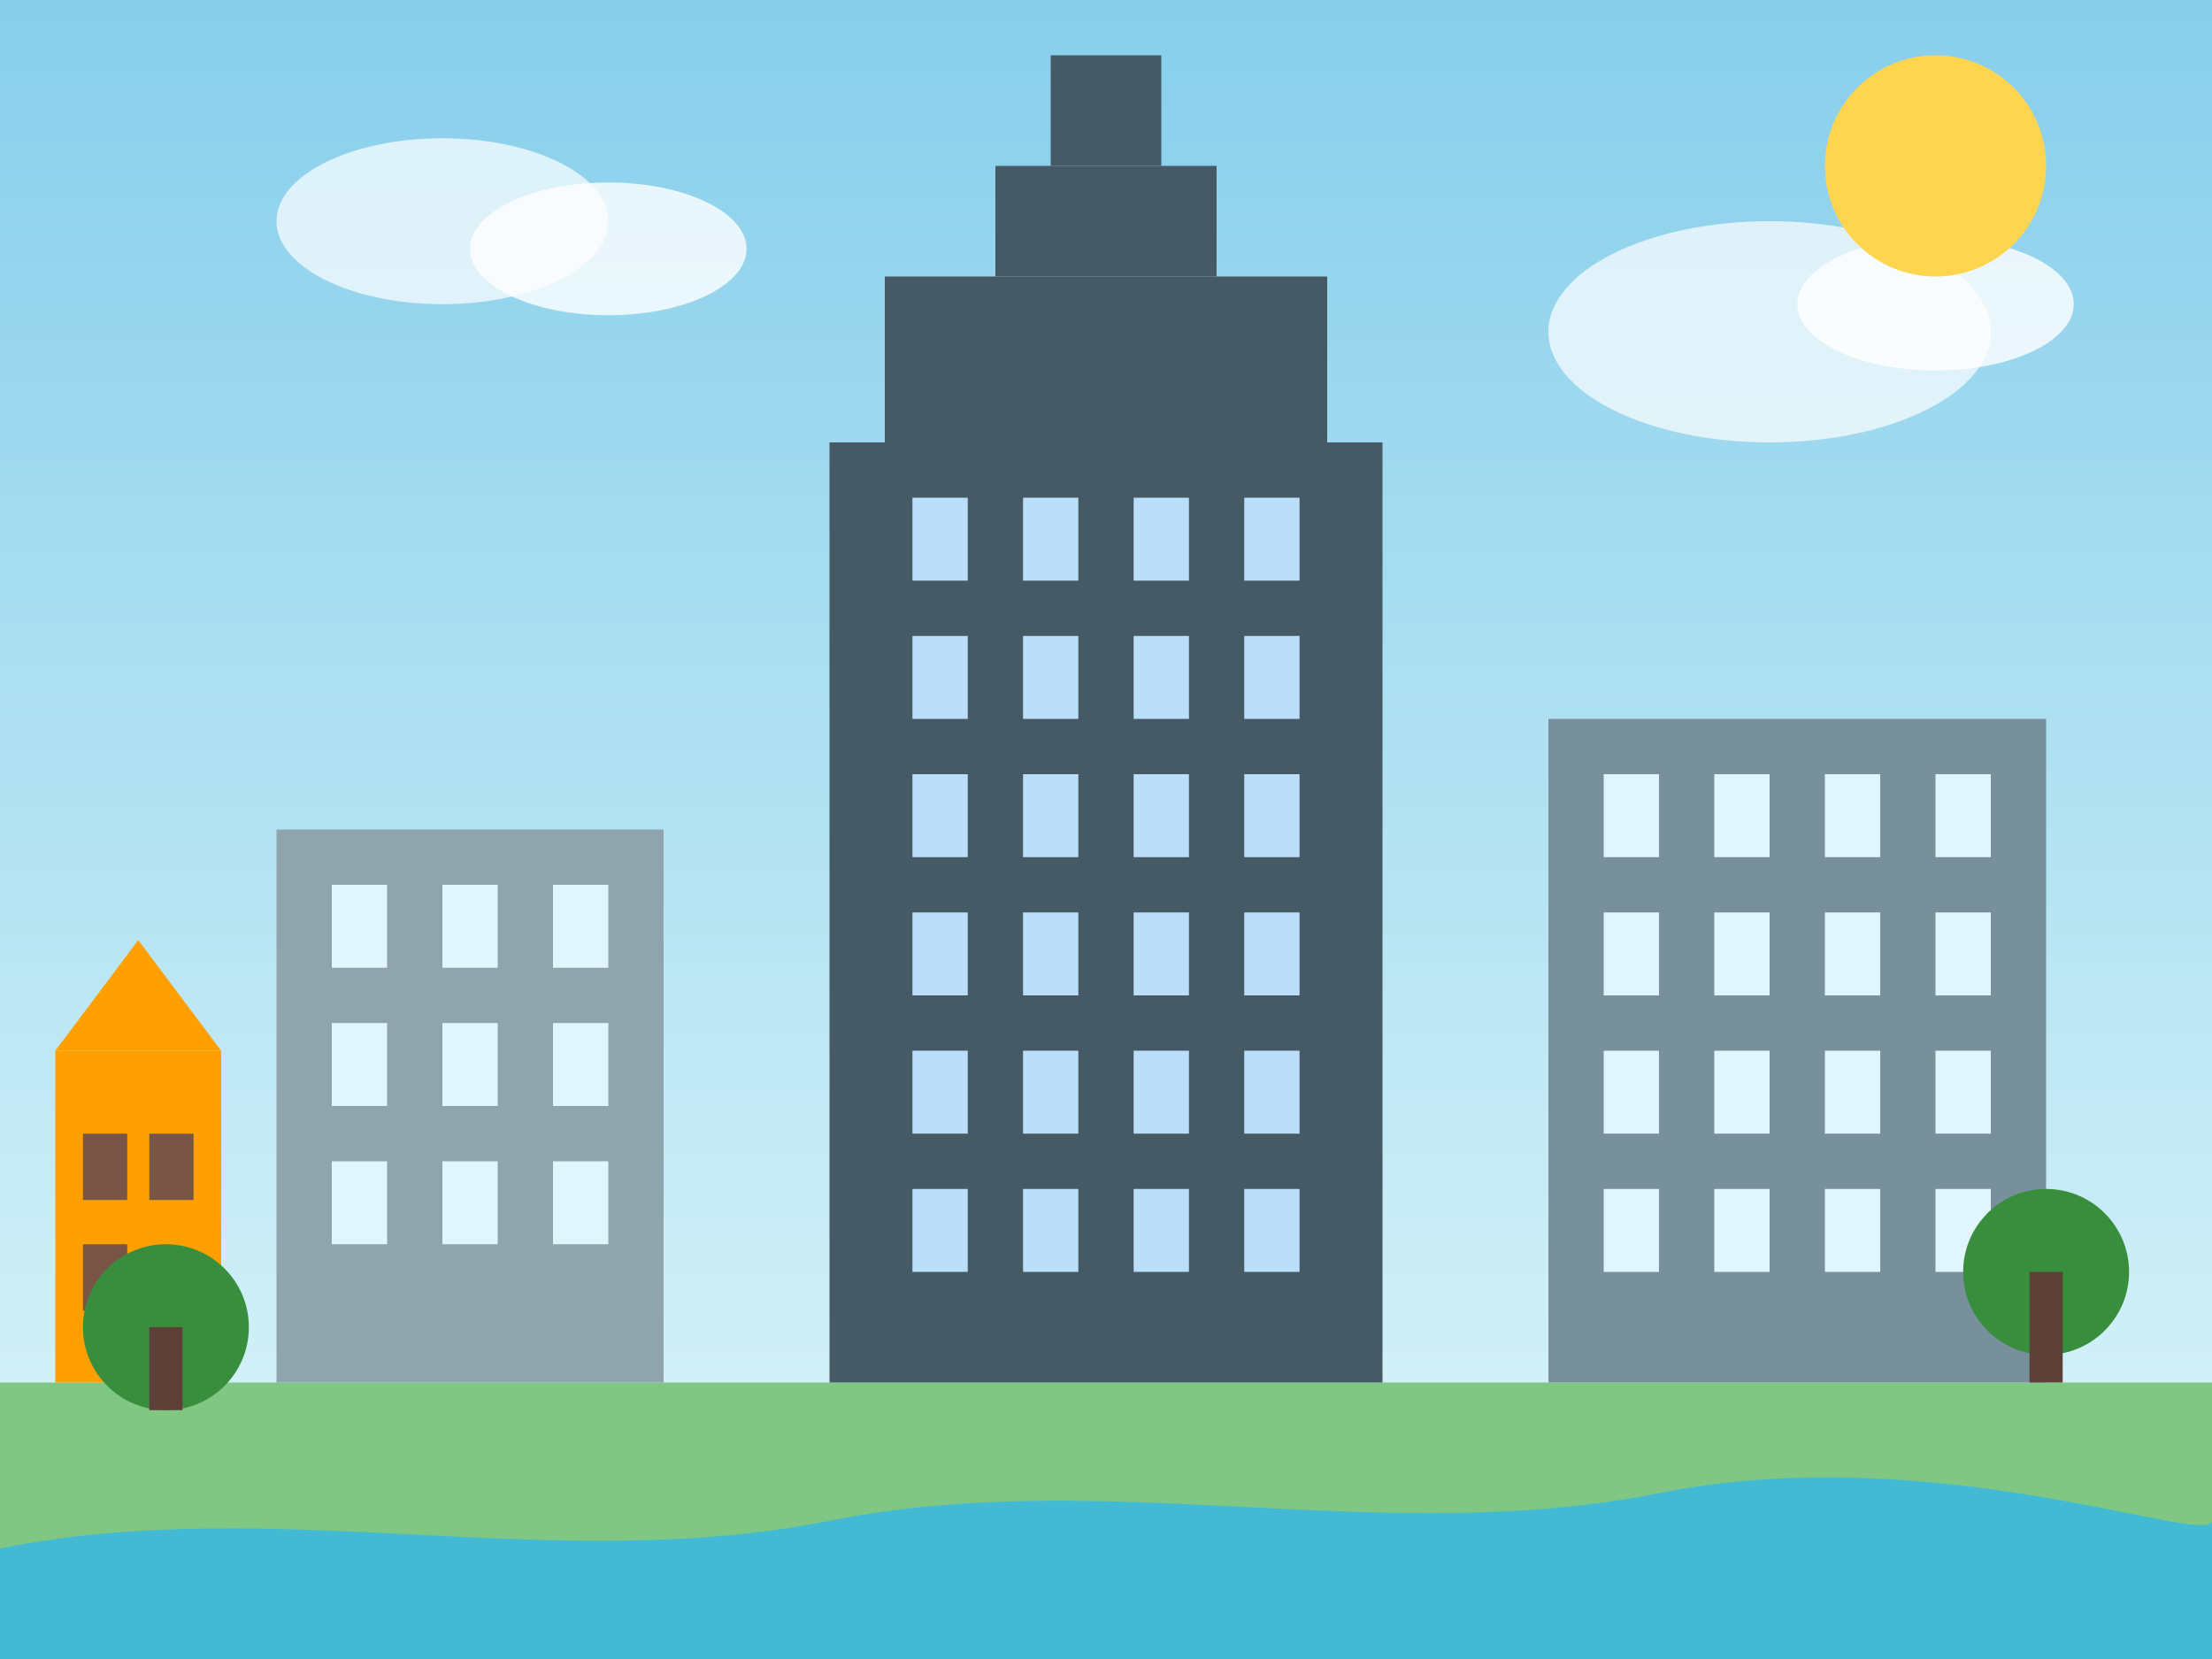 <svg xmlns="http://www.w3.org/2000/svg" width="400" height="300" viewBox="0 0 400 300">
  <rect x="0" y="0" width="400" height="300" fill="#333333" stroke="none"/>
  <defs>
    <linearGradient id="sky-gradient" x1="0%" y1="0%" x2="0%" y2="100%">
      <stop offset="0%" style="stop-color:#87CEEB;stop-opacity:1" />
      <stop offset="100%" style="stop-color:#E0F7FA;stop-opacity:1" />
    </linearGradient>
  </defs>
  
  <!-- Background -->
  <rect width="400" height="300" fill="url(#sky-gradient)" />
  
  <!-- Ground -->
  <rect x="0" y="250" width="400" height="50" fill="#81C784" />
  
  <!-- Palace of Culture and Science (Central) -->
  <rect x="150" y="80" width="100" height="170" fill="#455A64" />
  <rect x="160" y="50" width="80" height="30" fill="#455A64" />
  <rect x="180" y="30" width="40" height="20" fill="#455A64" />
  <rect x="190" y="10" width="20" height="20" fill="#455A64" />
  
  <!-- Windows on Palace -->
  <g fill="#BBDEFB">
    <rect x="165" y="90" width="10" height="15" />
    <rect x="185" y="90" width="10" height="15" />
    <rect x="205" y="90" width="10" height="15" />
    <rect x="225" y="90" width="10" height="15" />
    
    <rect x="165" y="115" width="10" height="15" />
    <rect x="185" y="115" width="10" height="15" />
    <rect x="205" y="115" width="10" height="15" />
    <rect x="225" y="115" width="10" height="15" />
    
    <rect x="165" y="140" width="10" height="15" />
    <rect x="185" y="140" width="10" height="15" />
    <rect x="205" y="140" width="10" height="15" />
    <rect x="225" y="140" width="10" height="15" />
    
    <rect x="165" y="165" width="10" height="15" />
    <rect x="185" y="165" width="10" height="15" />
    <rect x="205" y="165" width="10" height="15" />
    <rect x="225" y="165" width="10" height="15" />
    
    <rect x="165" y="190" width="10" height="15" />
    <rect x="185" y="190" width="10" height="15" />
    <rect x="205" y="190" width="10" height="15" />
    <rect x="225" y="190" width="10" height="15" />
    
    <rect x="165" y="215" width="10" height="15" />
    <rect x="185" y="215" width="10" height="15" />
    <rect x="205" y="215" width="10" height="15" />
    <rect x="225" y="215" width="10" height="15" />
  </g>
  
  <!-- Modern buildings left -->
  <rect x="50" y="150" width="70" height="100" fill="#90A4AE" />
  <g fill="#E1F5FE">
    <rect x="60" y="160" width="10" height="15" />
    <rect x="80" y="160" width="10" height="15" />
    <rect x="100" y="160" width="10" height="15" />
    
    <rect x="60" y="185" width="10" height="15" />
    <rect x="80" y="185" width="10" height="15" />
    <rect x="100" y="185" width="10" height="15" />
    
    <rect x="60" y="210" width="10" height="15" />
    <rect x="80" y="210" width="10" height="15" />
    <rect x="100" y="210" width="10" height="15" />
  </g>
  
  <!-- Modern buildings right -->
  <rect x="280" y="130" width="90" height="120" fill="#78909C" />
  <g fill="#E1F5FE">
    <rect x="290" y="140" width="10" height="15" />
    <rect x="310" y="140" width="10" height="15" />
    <rect x="330" y="140" width="10" height="15" />
    <rect x="350" y="140" width="10" height="15" />
    
    <rect x="290" y="165" width="10" height="15" />
    <rect x="310" y="165" width="10" height="15" />
    <rect x="330" y="165" width="10" height="15" />
    <rect x="350" y="165" width="10" height="15" />
    
    <rect x="290" y="190" width="10" height="15" />
    <rect x="310" y="190" width="10" height="15" />
    <rect x="330" y="190" width="10" height="15" />
    <rect x="350" y="190" width="10" height="15" />
    
    <rect x="290" y="215" width="10" height="15" />
    <rect x="310" y="215" width="10" height="15" />
    <rect x="330" y="215" width="10" height="15" />
    <rect x="350" y="215" width="10" height="15" />
  </g>
  
  <!-- Old Town buildings -->
  <rect x="10" y="190" width="30" height="60" fill="#FFA000" />
  <path d="M10,190 L25,170 L40,190 Z" fill="#FFA000" />
  <rect x="15" y="205" width="8" height="12" fill="#795548" />
  <rect x="27" y="205" width="8" height="12" fill="#795548" />
  <rect x="15" y="225" width="8" height="12" fill="#795548" />
  
  <!-- Vistula River -->
  <path d="M0,280 C50,270 100,285 150,275 C200,265 250,280 300,270 C350,260 400,280 400,275 L400,300 L0,300 Z" fill="#29B6F6" opacity="0.7" />
  
  <!-- Trees -->
  <circle cx="30" cy="240" r="15" fill="#388E3C" />
  <rect x="27" y="240" width="6" height="15" fill="#5D4037" />
  
  <circle cx="370" cy="230" r="15" fill="#388E3C" />
  <rect x="367" y="230" width="6" height="20" fill="#5D4037" />
  
  <!-- Clouds -->
  <ellipse cx="80" cy="40" rx="30" ry="15" fill="white" opacity="0.7" />
  <ellipse cx="110" cy="45" rx="25" ry="12" fill="white" opacity="0.8" />
  
  <ellipse cx="320" cy="60" rx="40" ry="20" fill="white" opacity="0.7" />
  <ellipse cx="350" cy="55" rx="25" ry="12" fill="white" opacity="0.8" />
  
  <!-- Sun -->
  <circle cx="350" cy="30" r="20" fill="#FFD54F" />
</svg>
